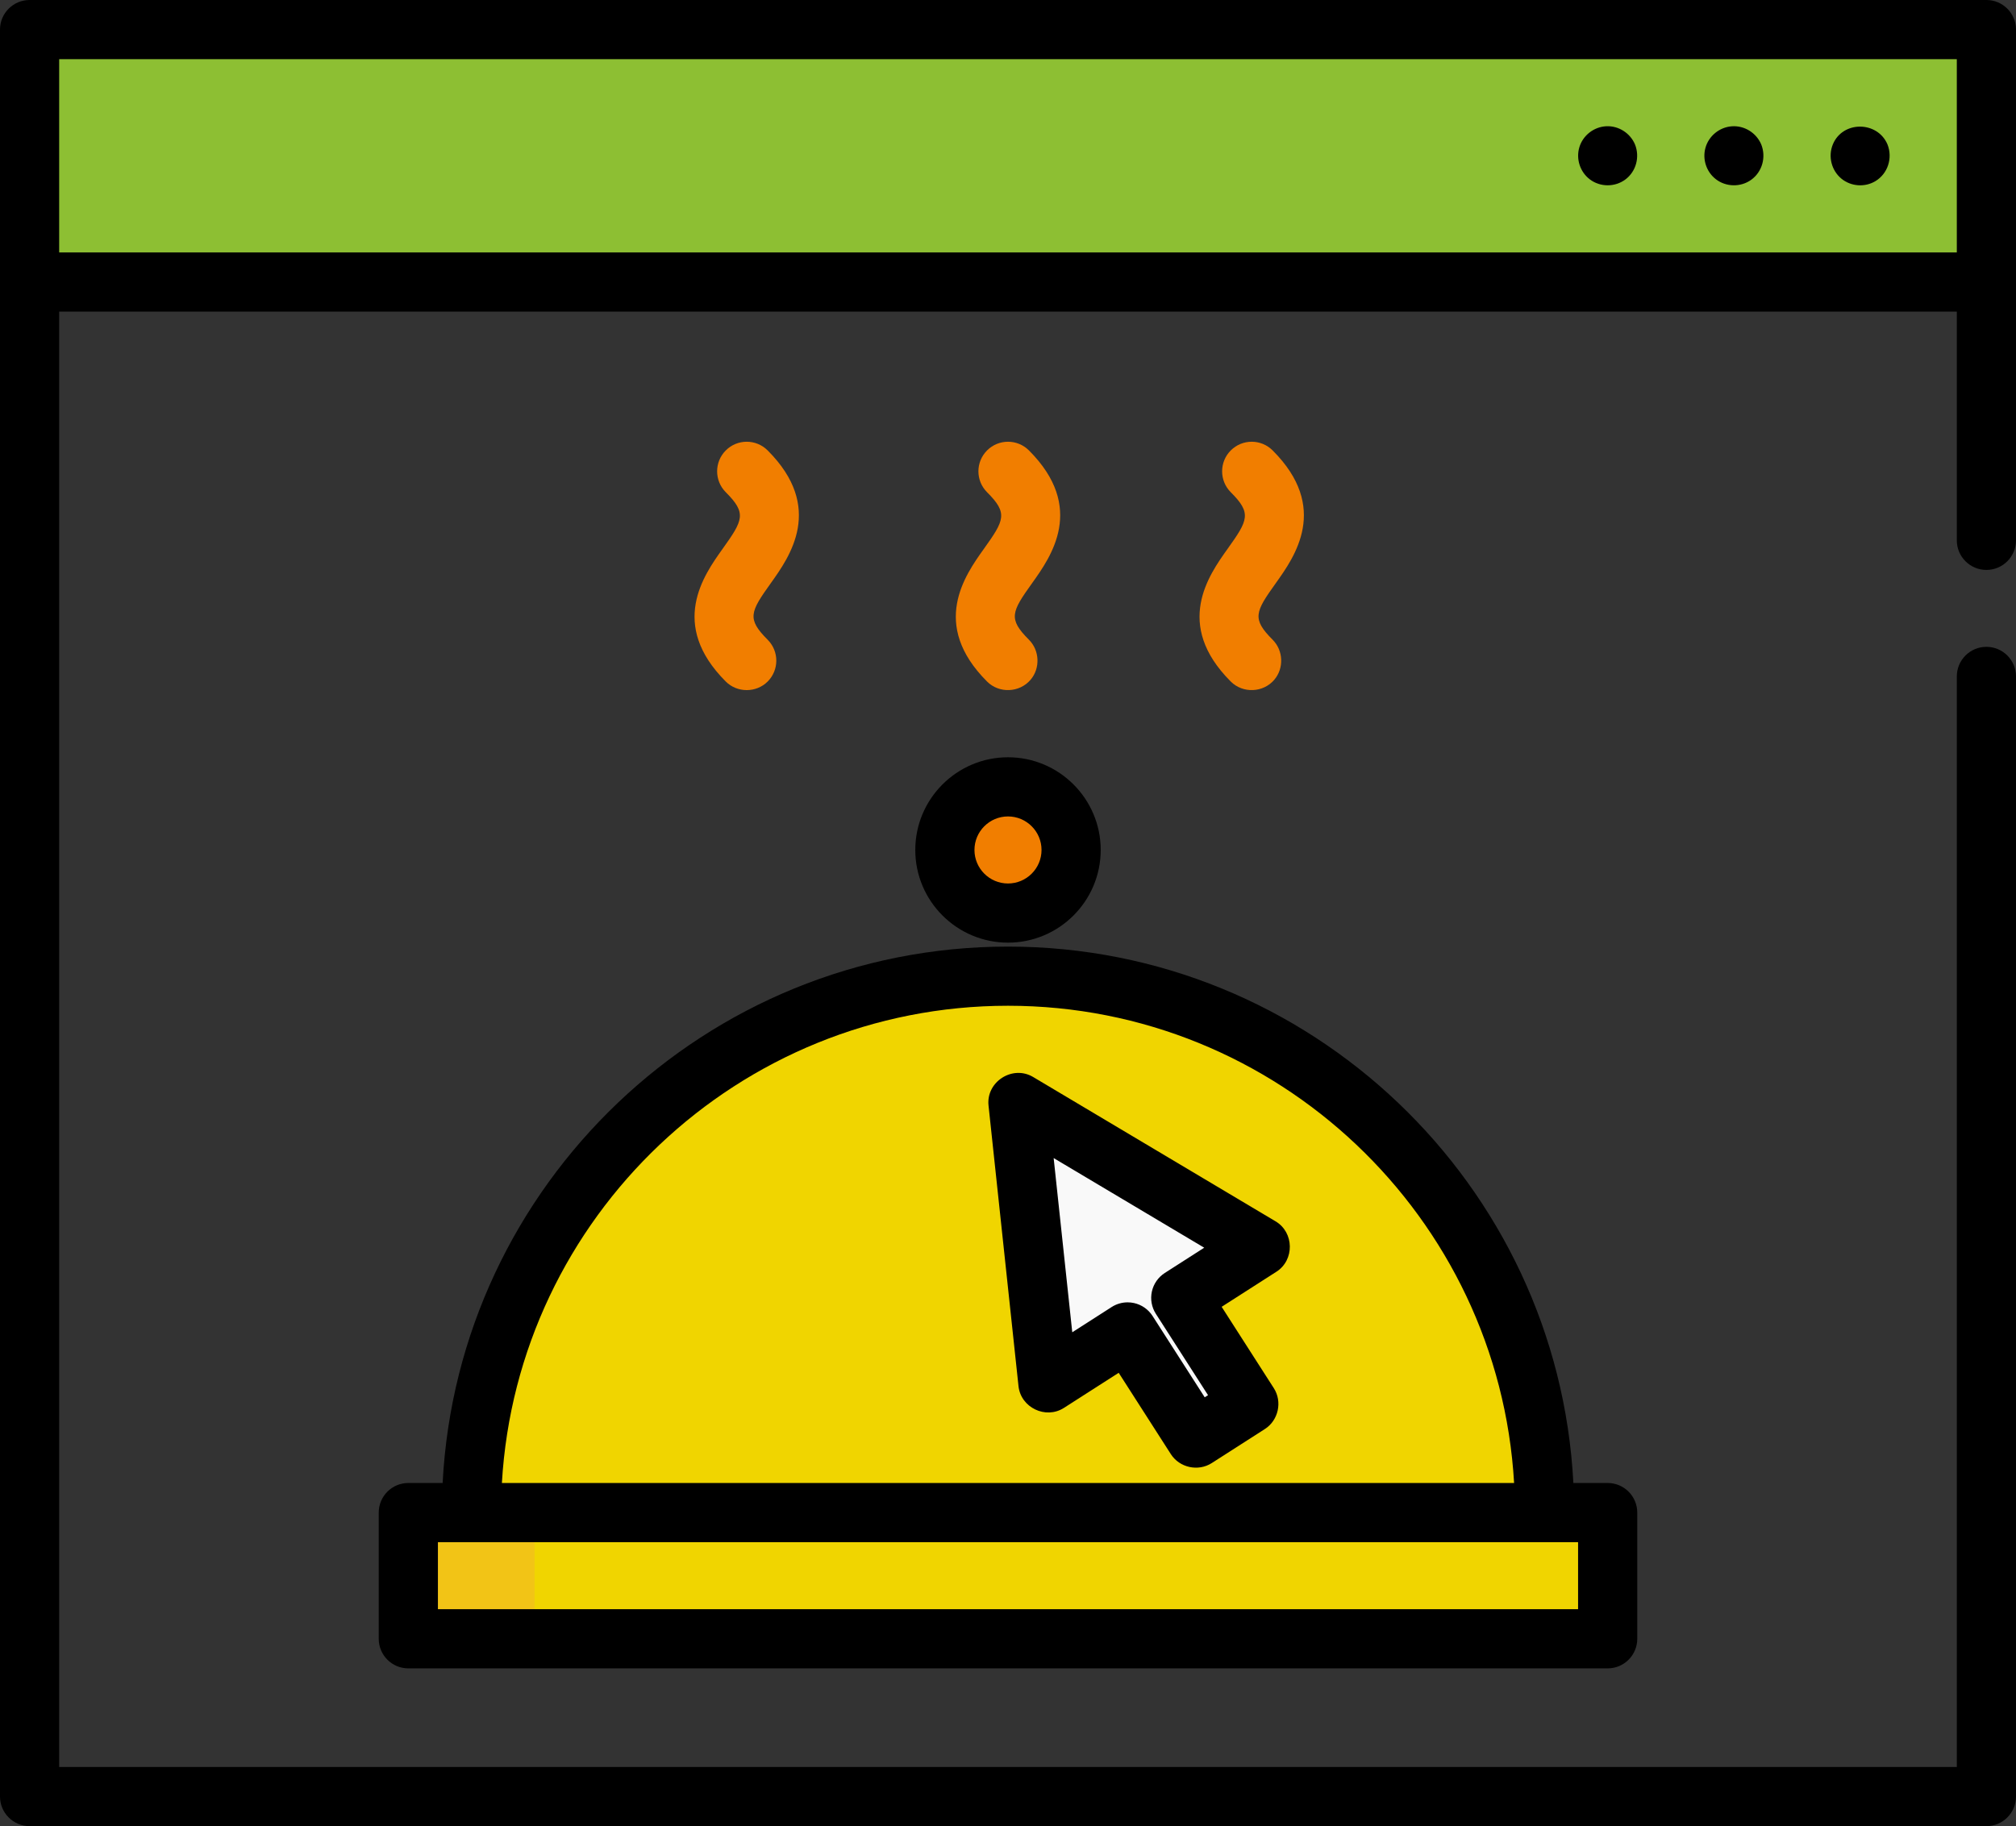 <?xml version="1.0" encoding="utf-8"?>
<!-- Generator: Adobe Illustrator 16.2.0, SVG Export Plug-In . SVG Version: 6.00 Build 0)  -->
<!DOCTYPE svg PUBLIC "-//W3C//DTD SVG 1.1//EN" "http://www.w3.org/Graphics/SVG/1.1/DTD/svg11.dtd">
<svg version="1.1" id="Layer_1" xmlns="http://www.w3.org/2000/svg" xmlns:xlink="http://www.w3.org/1999/xlink" x="0px" y="0px"
	 width="512.001px" height="463.907px" viewBox="0 0 512.001 463.907" enable-background="new 0 0 512.001 463.907"
	 xml:space="preserve">
<rect x="0" y="0" width="512.001" height="463.907" fill="#333333" stroke="none"/>
<rect x="7.515" y="7.515" fill="#8DBF33" width="496.971" height="64.125"/>
<g>
	<defs>
		<rect id="SVGID_1_" width="512.001" height="463.907"/>
	</defs>
	<clipPath id="SVGID_2_">
		<use xlink:href="#SVGID_1_"  overflow="visible"/>
	</clipPath>
	<path clip-path="url(#SVGID_2_)" fill="#F0D500" d="M256,247.983c-75.258,0-136.266,61.01-136.266,136.268h272.532
		C392.266,308.993,331.258,247.983,256,247.983"/>
	<rect x="103.703" y="384.25" clip-path="url(#SVGID_2_)" fill="#F0D500" width="304.595" height="32.063"/>
	<rect x="103.703" y="384.25" clip-path="url(#SVGID_2_)" fill="#F2C416" width="32.063" height="32.063"/>
	<path clip-path="url(#SVGID_2_)" fill="#F17E00" d="M256,199.891c8.854,0,16.031,7.177,16.031,16.031s-7.178,16.031-16.031,16.031
		c-8.854,0-16.031-7.177-16.031-16.031S247.146,199.891,256,199.891"/>
	<polygon clip-path="url(#SVGID_2_)" fill="#F9F9F9" points="266.14,351.336 258.526,280.047 320.125,316.73 299.881,329.707 
		317.184,356.7 303.688,365.353 286.384,338.358 	"/>
	<path clip-path="url(#SVGID_2_)" d="M504.485,0H7.515C3.365,0,0,3.365,0,7.515v448.877c0,4.149,3.365,7.515,7.515,7.515h496.971
		c4.15,0,7.515-3.365,7.515-7.515V171.836c0-4.15-3.364-7.515-7.515-7.515c-4.151,0-7.516,3.365-7.516,7.515v277.041H15.029V79.155
		H496.97v58.113c0,4.15,3.364,7.515,7.516,7.515c4.15,0,7.515-3.365,7.515-7.515V7.515C512,3.365,508.636,0,504.485,0
		 M15.029,15.029H496.97v49.096H15.029V15.029z"/>
	<path clip-path="url(#SVGID_2_)" d="M479.366,36.702c-2.525-6-11.397-6.089-13.888,0c-1.245,3.048-0.342,6.63,2.212,8.707
		c2.419,1.968,5.915,2.221,8.593,0.616C479.459,44.121,480.73,40.119,479.366,36.702"/>
	<path clip-path="url(#SVGID_2_)" d="M447.304,36.702c-1.241-2.951-4.289-4.86-7.498-4.616c-3.132,0.239-5.848,2.456-6.682,5.487
		c-0.796,2.892,0.232,6.044,2.587,7.904c2.604,2.057,6.379,2.131,9.063,0.179C447.572,43.62,448.58,39.9,447.304,36.702"/>
	<path clip-path="url(#SVGID_2_)" d="M415.241,36.702c-1.215-2.889-4.167-4.789-7.313-4.63c-3.131,0.159-5.916,2.319-6.817,5.323
		c-0.898,2.987,0.171,6.288,2.656,8.172c2.646,2.006,6.415,2.006,9.063,0C415.545,43.509,416.497,39.851,415.241,36.702"/>
	<path clip-path="url(#SVGID_2_)" d="M112.415,376.735h-8.712c-4.15,0-7.515,3.366-7.515,7.516v32.063
		c0,4.151,3.365,7.516,7.515,7.516h304.595c4.151,0,7.515-3.364,7.515-7.516v-32.063c0-4.149-3.363-7.516-7.515-7.516h-8.712
		C395.663,300.935,332.76,240.471,256,240.471S116.337,300.935,112.415,376.735 M400.783,408.799H111.217v-17.033h289.566V408.799z
		 M256,255.499c68.472,0,124.631,53.727,128.535,121.236h-257.07C131.369,309.226,187.528,255.499,256,255.499"/>
	<path clip-path="url(#SVGID_2_)" d="M232.454,215.922c0,12.983,10.563,23.545,23.546,23.545c12.983,0,23.546-10.563,23.546-23.545
		S268.983,192.376,256,192.376C243.017,192.376,232.454,202.938,232.454,215.922 M256,207.405c4.696,0,8.517,3.82,8.517,8.517
		c0,4.697-3.819,8.517-8.517,8.517c-4.697,0-8.517-3.82-8.517-8.517C247.483,211.225,251.304,207.405,256,207.405"/>
	<path clip-path="url(#SVGID_2_)" fill="#F17E00" d="M250.687,173.141c3.056,3.056,8.217,2.851,11.027-0.431
		c2.519-2.941,2.337-7.461-0.398-10.196c-5.333-5.332-4.415-7.064,0.801-14.365c4.795-6.713,13.72-19.208-0.801-33.729
		c-2.937-2.935-7.693-2.934-10.628,0c-2.935,2.935-2.935,7.693,0,10.627c5.332,5.332,4.415,7.064-0.802,14.365
		C245.091,146.125,236.165,158.621,250.687,173.141"/>
	<path clip-path="url(#SVGID_2_)" fill="#F17E00" d="M312.581,173.141c3.057,3.056,8.217,2.851,11.028-0.431
		c2.518-2.941,2.337-7.461-0.399-10.196c-5.332-5.332-4.415-7.064,0.801-14.365c4.795-6.713,13.721-19.208-0.801-33.729
		c-2.936-2.935-7.693-2.935-10.628,0s-2.935,7.693,0,10.627c5.332,5.332,4.415,7.064-0.801,14.365
		C306.985,146.125,298.061,158.621,312.581,173.141"/>
	<path clip-path="url(#SVGID_2_)" fill="#F17E00" d="M184.33,173.141c2.895,2.895,7.732,2.895,10.627,0
		c2.935-2.935,2.935-7.693,0-10.627c-5.332-5.332-4.415-7.064,0.802-14.365c4.794-6.713,13.72-19.208-0.802-33.729
		c-2.935-2.935-7.693-2.935-10.627,0c-2.935,2.935-2.935,7.693,0,10.627c5.332,5.332,4.415,7.064-0.802,14.365
		C178.734,146.125,169.81,158.621,184.33,173.141"/>
	<path clip-path="url(#SVGID_2_)" d="M258.667,352.134c0.582,5.449,6.901,8.494,11.529,5.529l13.918-8.921l13.247,20.665
		c2.208,3.443,6.934,4.481,10.382,2.271l13.497-8.652c3.441-2.207,4.48-6.936,2.271-10.381l-13.249-20.666l13.919-8.922
		c4.618-2.962,4.503-9.975-0.21-12.783l-61.599-36.684c-5.223-3.107-11.962,1.223-11.317,7.255L258.667,352.134z M305.833,316.965
		l-10.009,6.416c-1.677,1.075-2.86,2.772-3.285,4.721c-0.426,1.946-0.062,3.983,1.015,5.661l13.249,20.666l-0.845,0.54
		l-13.247-20.665c-1.075-1.679-2.774-2.86-4.721-3.285c-0.531-0.116-1.069-0.173-1.606-0.173c-1.427,0-2.836,0.406-4.056,1.187
		l-10.008,6.416l-4.727-44.254L305.833,316.965z"/>
</g>
</svg>
